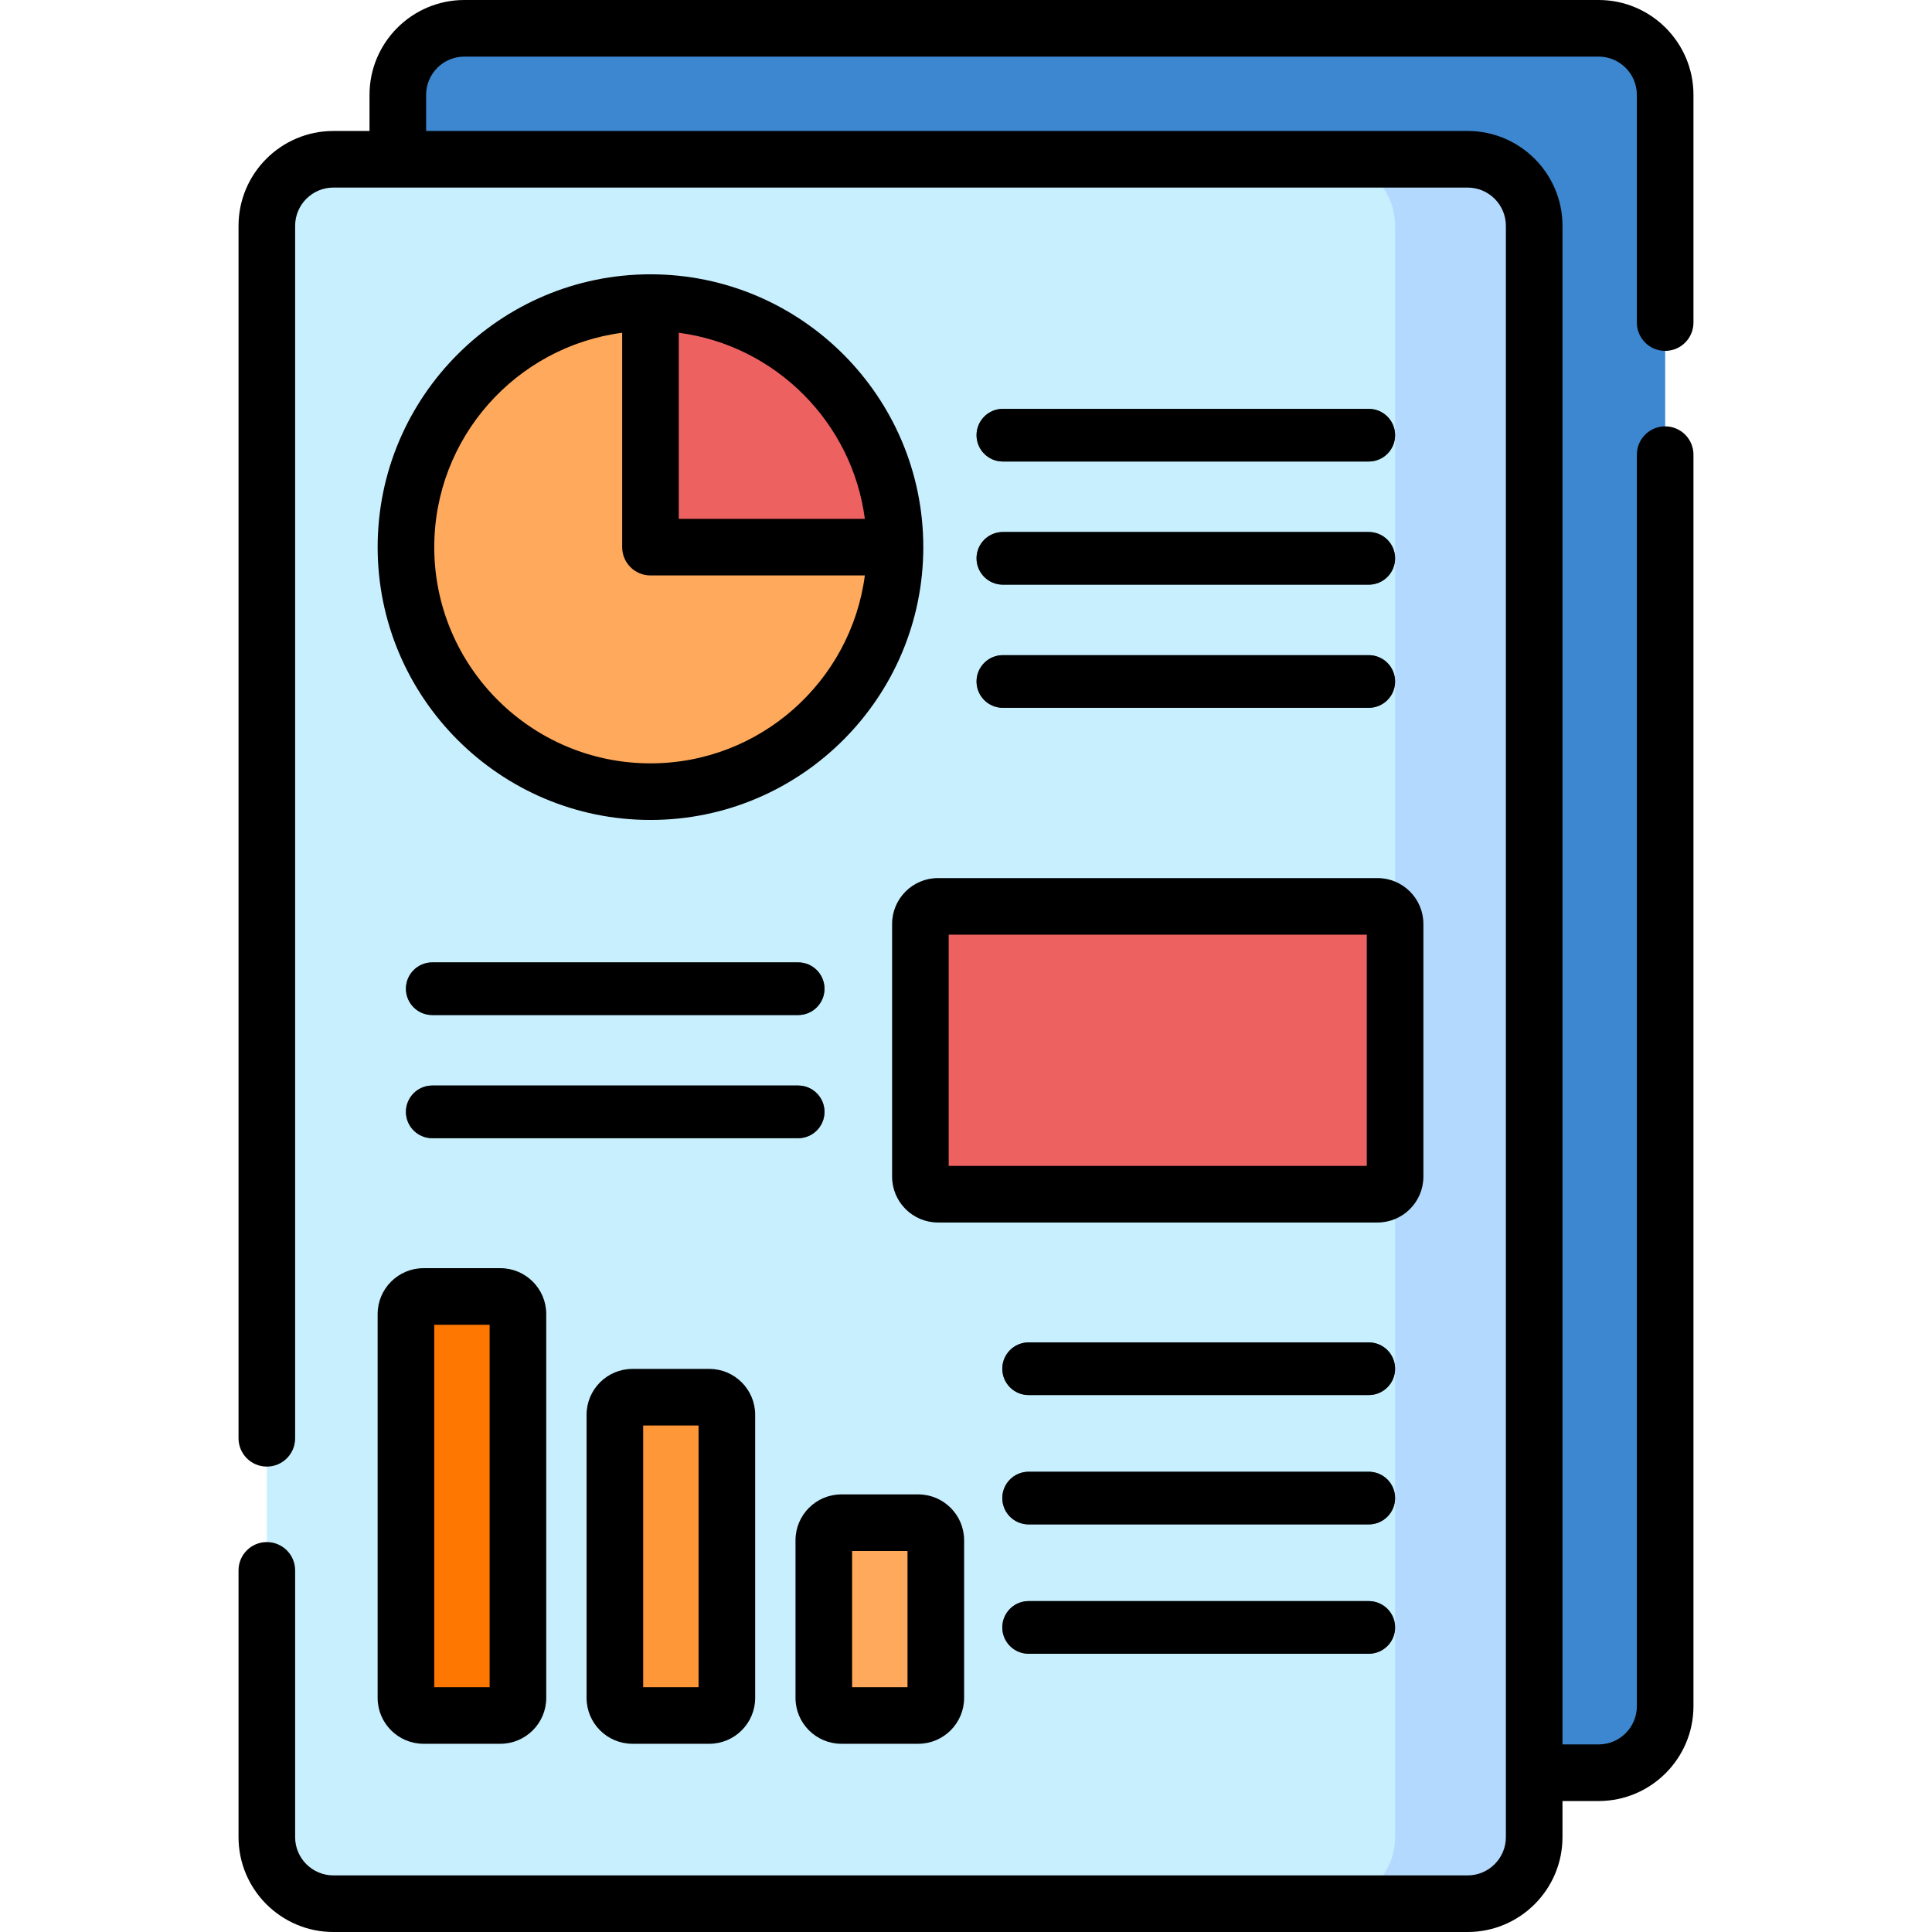 <svg xmlns="http://www.w3.org/2000/svg" id="Capa_1" height="512" viewBox="0 0 512 512" width="512"><g><g><path d="m423.647 469.791h-300.585c-9.741 0-17.638-7.897-17.638-17.638v-427.015c0-9.741 7.897-17.638 17.638-17.638h300.585c9.741 0 17.638 7.897 17.638 17.638v427.015c0 9.741-7.897 17.638-17.638 17.638z" fill="#3c87d0"></path><path d="m388.938 504.5h-300.585c-9.741 0-17.638-7.897-17.638-17.638v-427.015c0-9.741 7.897-17.638 17.638-17.638h300.585c9.741 0 17.638 7.897 17.638 17.638v427.015c0 9.741-7.897 17.638-17.638 17.638z" fill="#c8effe"></path><path d="m388.938 42.209h-36.863c9.741 0 17.638 7.897 17.638 17.638v427.015c0 9.741-7.897 17.638-17.638 17.638h36.863c9.741 0 17.638-7.897 17.638-17.638v-427.015c0-9.741-7.897-17.638-17.638-17.638z" fill="#b3dafe"></path><g><g><path d="m362.737 122.306h-96.966c-3.853 0-6.976-3.123-6.976-6.976 0-3.853 3.123-6.976 6.976-6.976h96.966c3.853 0 6.976 3.123 6.976 6.976 0 3.852-3.123 6.976-6.976 6.976z" fill="#3e5959"></path></g><g><path d="m362.737 154.94h-96.966c-3.853 0-6.976-3.123-6.976-6.976 0-3.853 3.123-6.976 6.976-6.976h96.966c3.853 0 6.976 3.123 6.976 6.976 0 3.853-3.123 6.976-6.976 6.976z" fill="#3e5959"></path></g><g><path d="m362.737 187.575h-96.966c-3.853 0-6.976-3.123-6.976-6.976 0-3.853 3.123-6.976 6.976-6.976h96.966c3.853 0 6.976 3.123 6.976 6.976 0 3.852-3.123 6.976-6.976 6.976z" fill="#3e5959"></path></g></g><g><path d="m362.737 369.705h-90.141c-3.853 0-6.976-3.123-6.976-6.976 0-3.853 3.123-6.976 6.976-6.976h90.141c3.853 0 6.976 3.123 6.976 6.976 0 3.853-3.123 6.976-6.976 6.976z" fill="#3e5959"></path></g><g><path d="m211.519 301.632h-96.966c-3.853 0-6.976-3.123-6.976-6.976 0-3.853 3.123-6.976 6.976-6.976h96.966c3.853 0 6.976 3.123 6.976 6.976.001 3.852-3.123 6.976-6.976 6.976z" fill="#3e5959"></path></g><g><path d="m211.519 268.997h-96.966c-3.853 0-6.976-3.123-6.976-6.976 0-3.853 3.123-6.976 6.976-6.976h96.966c3.853 0 6.976 3.123 6.976 6.976.001 3.853-3.123 6.976-6.976 6.976z" fill="#3e5959"></path></g><path d="m172.382 80.194v64.801h64.801c.001-35.788-29.012-64.801-64.801-64.801z" fill="#ee6161"></path><path d="m172.382 80.194c-35.789 0-64.801 29.013-64.801 64.801s29.013 64.801 64.801 64.801c35.789 0 64.801-29.013 64.801-64.801h-64.801z" fill="#fea95c"></path><path d="m365.063 316.475h-116.496c-2.569 0-4.651-2.082-4.651-4.651v-66.972c0-2.569 2.082-4.651 4.651-4.651h116.495c2.569 0 4.651 2.082 4.651 4.651v66.972c0 2.569-2.082 4.651-4.65 4.651z" fill="#ee6161"></path><path d="m132.607 454.618h-20.379c-2.569 0-4.651-2.082-4.651-4.651v-101.734c0-2.569 2.082-4.651 4.651-4.651h20.379c2.569 0 4.651 2.082 4.651 4.651v101.734c0 2.568-2.083 4.651-4.651 4.651z" fill="#fe7701"></path><path d="m187.977 454.618h-20.379c-2.569 0-4.651-2.082-4.651-4.651v-75.041c0-2.569 2.082-4.651 4.651-4.651h20.379c2.569 0 4.651 2.082 4.651 4.651v75.041c0 2.568-2.082 4.651-4.651 4.651z" fill="#fe9738"></path><path d="m243.348 454.618h-20.379c-2.569 0-4.651-2.082-4.651-4.651v-41.785c0-2.569 2.082-4.651 4.651-4.651h20.379c2.569 0 4.651 2.082 4.651 4.651v41.785c-.001 2.568-2.083 4.651-4.651 4.651z" fill="#fea95c"></path><g><path d="m362.737 403.982h-90.141c-3.853 0-6.976-3.123-6.976-6.976 0-3.853 3.123-6.976 6.976-6.976h90.141c3.853 0 6.976 3.123 6.976 6.976 0 3.853-3.123 6.976-6.976 6.976z" fill="#3e5959"></path></g><g><path d="m362.737 438.259h-90.141c-3.853 0-6.976-3.123-6.976-6.976 0-3.853 3.123-6.976 6.976-6.976h90.141c3.853 0 6.976 3.123 6.976 6.976 0 3.853-3.123 6.976-6.976 6.976z" fill="#3e5959"></path></g></g><g><path d="m265.771 122.305h96.966c3.853 0 6.976-3.123 6.976-6.976s-3.123-6.976-6.976-6.976h-96.966c-3.853 0-6.976 3.123-6.976 6.976s3.124 6.976 6.976 6.976z"></path><path d="m258.795 147.964c0 3.853 3.123 6.976 6.976 6.976h96.966c3.853 0 6.976-3.123 6.976-6.976 0-3.853-3.123-6.976-6.976-6.976h-96.966c-3.852 0-6.976 3.123-6.976 6.976z"></path><path d="m265.771 187.575h96.966c3.853 0 6.976-3.123 6.976-6.976s-3.123-6.976-6.976-6.976h-96.966c-3.853 0-6.976 3.123-6.976 6.976 0 3.852 3.124 6.976 6.976 6.976z"></path><path d="m369.714 362.729c0-3.853-3.123-6.976-6.976-6.976h-90.141c-3.853 0-6.976 3.123-6.976 6.976 0 3.853 3.123 6.976 6.976 6.976h90.141c3.852 0 6.976-3.123 6.976-6.976z"></path><path d="m218.496 294.655c0-3.853-3.123-6.976-6.976-6.976h-96.966c-3.853 0-6.976 3.123-6.976 6.976s3.123 6.976 6.976 6.976h96.966c3.852.001 6.976-3.123 6.976-6.976z"></path><path d="m114.554 268.997h96.966c3.853 0 6.976-3.123 6.976-6.976s-3.123-6.976-6.976-6.976h-96.966c-3.853 0-6.976 3.123-6.976 6.976-.001 3.853 3.123 6.976 6.976 6.976z"></path><path d="m172.382 72.694c-39.867 0-72.301 32.434-72.301 72.301s32.434 72.301 72.301 72.301 72.301-32.434 72.301-72.301-32.433-72.301-72.301-72.301zm0 129.603c-31.596 0-57.301-25.705-57.301-57.301 0-29.054 21.736-53.127 49.801-56.813v56.813c0 4.142 3.358 7.5 7.5 7.5h56.813c-3.685 28.065-27.758 49.801-56.813 49.801zm7.5-64.801v-49.313c25.61 3.363 45.95 23.703 49.313 49.313z"></path><path d="m236.417 244.853v66.972c0 6.7 5.451 12.151 12.151 12.151h116.495c6.7 0 12.151-5.451 12.151-12.151v-66.972c0-6.7-5.451-12.151-12.151-12.151h-116.496c-6.7 0-12.15 5.45-12.15 12.151zm15 2.849h110.797v61.273h-110.797z"></path><path d="m100.078 449.967c0 6.7 5.451 12.151 12.15 12.151h20.379c6.7 0 12.151-5.451 12.151-12.151v-101.735c0-6.7-5.451-12.15-12.151-12.15h-20.379c-6.7 0-12.15 5.451-12.15 12.15zm15-98.885h14.68v96.036h-14.68z"></path><path d="m167.599 362.775c-6.7 0-12.151 5.451-12.151 12.15v75.042c0 6.7 5.451 12.151 12.151 12.151h20.378c6.7 0 12.151-5.451 12.151-12.151v-75.042c0-6.7-5.451-12.15-12.151-12.15zm17.529 84.343h-14.68v-69.343h14.68z"></path><path d="m222.969 462.118h20.379c6.7 0 12.151-5.451 12.151-12.151v-41.785c0-6.7-5.451-12.151-12.151-12.151h-20.379c-6.7 0-12.151 5.451-12.151 12.151v41.785c0 6.7 5.451 12.151 12.151 12.151zm2.849-51.087h14.681v36.086h-14.681z"></path><path d="m362.737 390.03h-90.141c-3.853 0-6.976 3.123-6.976 6.976s3.123 6.976 6.976 6.976h90.141c3.853 0 6.976-3.123 6.976-6.976.001-3.853-3.123-6.976-6.976-6.976z"></path><path d="m362.737 424.307h-90.141c-3.853 0-6.976 3.123-6.976 6.976s3.123 6.976 6.976 6.976h90.141c3.853 0 6.976-3.123 6.976-6.976s-3.123-6.976-6.976-6.976z"></path><path d="m441.285 92.989c4.142 0 7.5-3.358 7.5-7.5v-60.351c0-13.861-11.277-25.138-25.138-25.138h-300.585c-13.861 0-25.138 11.277-25.138 25.138v9.571h-9.571c-13.861 0-25.138 11.277-25.138 25.138v321.317c0 4.142 3.358 7.5 7.5 7.5s7.5-3.358 7.5-7.5v-321.317c0-5.59 4.548-10.138 10.138-10.138h300.585c5.59 0 10.138 4.548 10.138 10.138v427.015c0 5.59-4.548 10.138-10.138 10.138h-300.585c-5.59 0-10.138-4.548-10.138-10.138v-70.698c0-4.142-3.358-7.5-7.5-7.5s-7.5 3.358-7.5 7.5v70.698c0 13.861 11.277 25.138 25.138 25.138h300.585c13.861 0 25.138-11.277 25.138-25.138v-9.571h9.571c13.861 0 25.138-11.277 25.138-25.138v-331.664c0-4.142-3.358-7.5-7.5-7.5s-7.5 3.358-7.5 7.5v331.664c0 5.59-4.548 10.138-10.138 10.138h-9.571v-402.444c0-13.861-11.277-25.138-25.138-25.138-15.182 0-259.808 0-276.014 0v-9.571c0-5.59 4.548-10.138 10.138-10.138h300.585c5.59 0 10.138 4.548 10.138 10.138v60.351c0 4.142 3.358 7.5 7.5 7.5z"></path></g></g></svg>